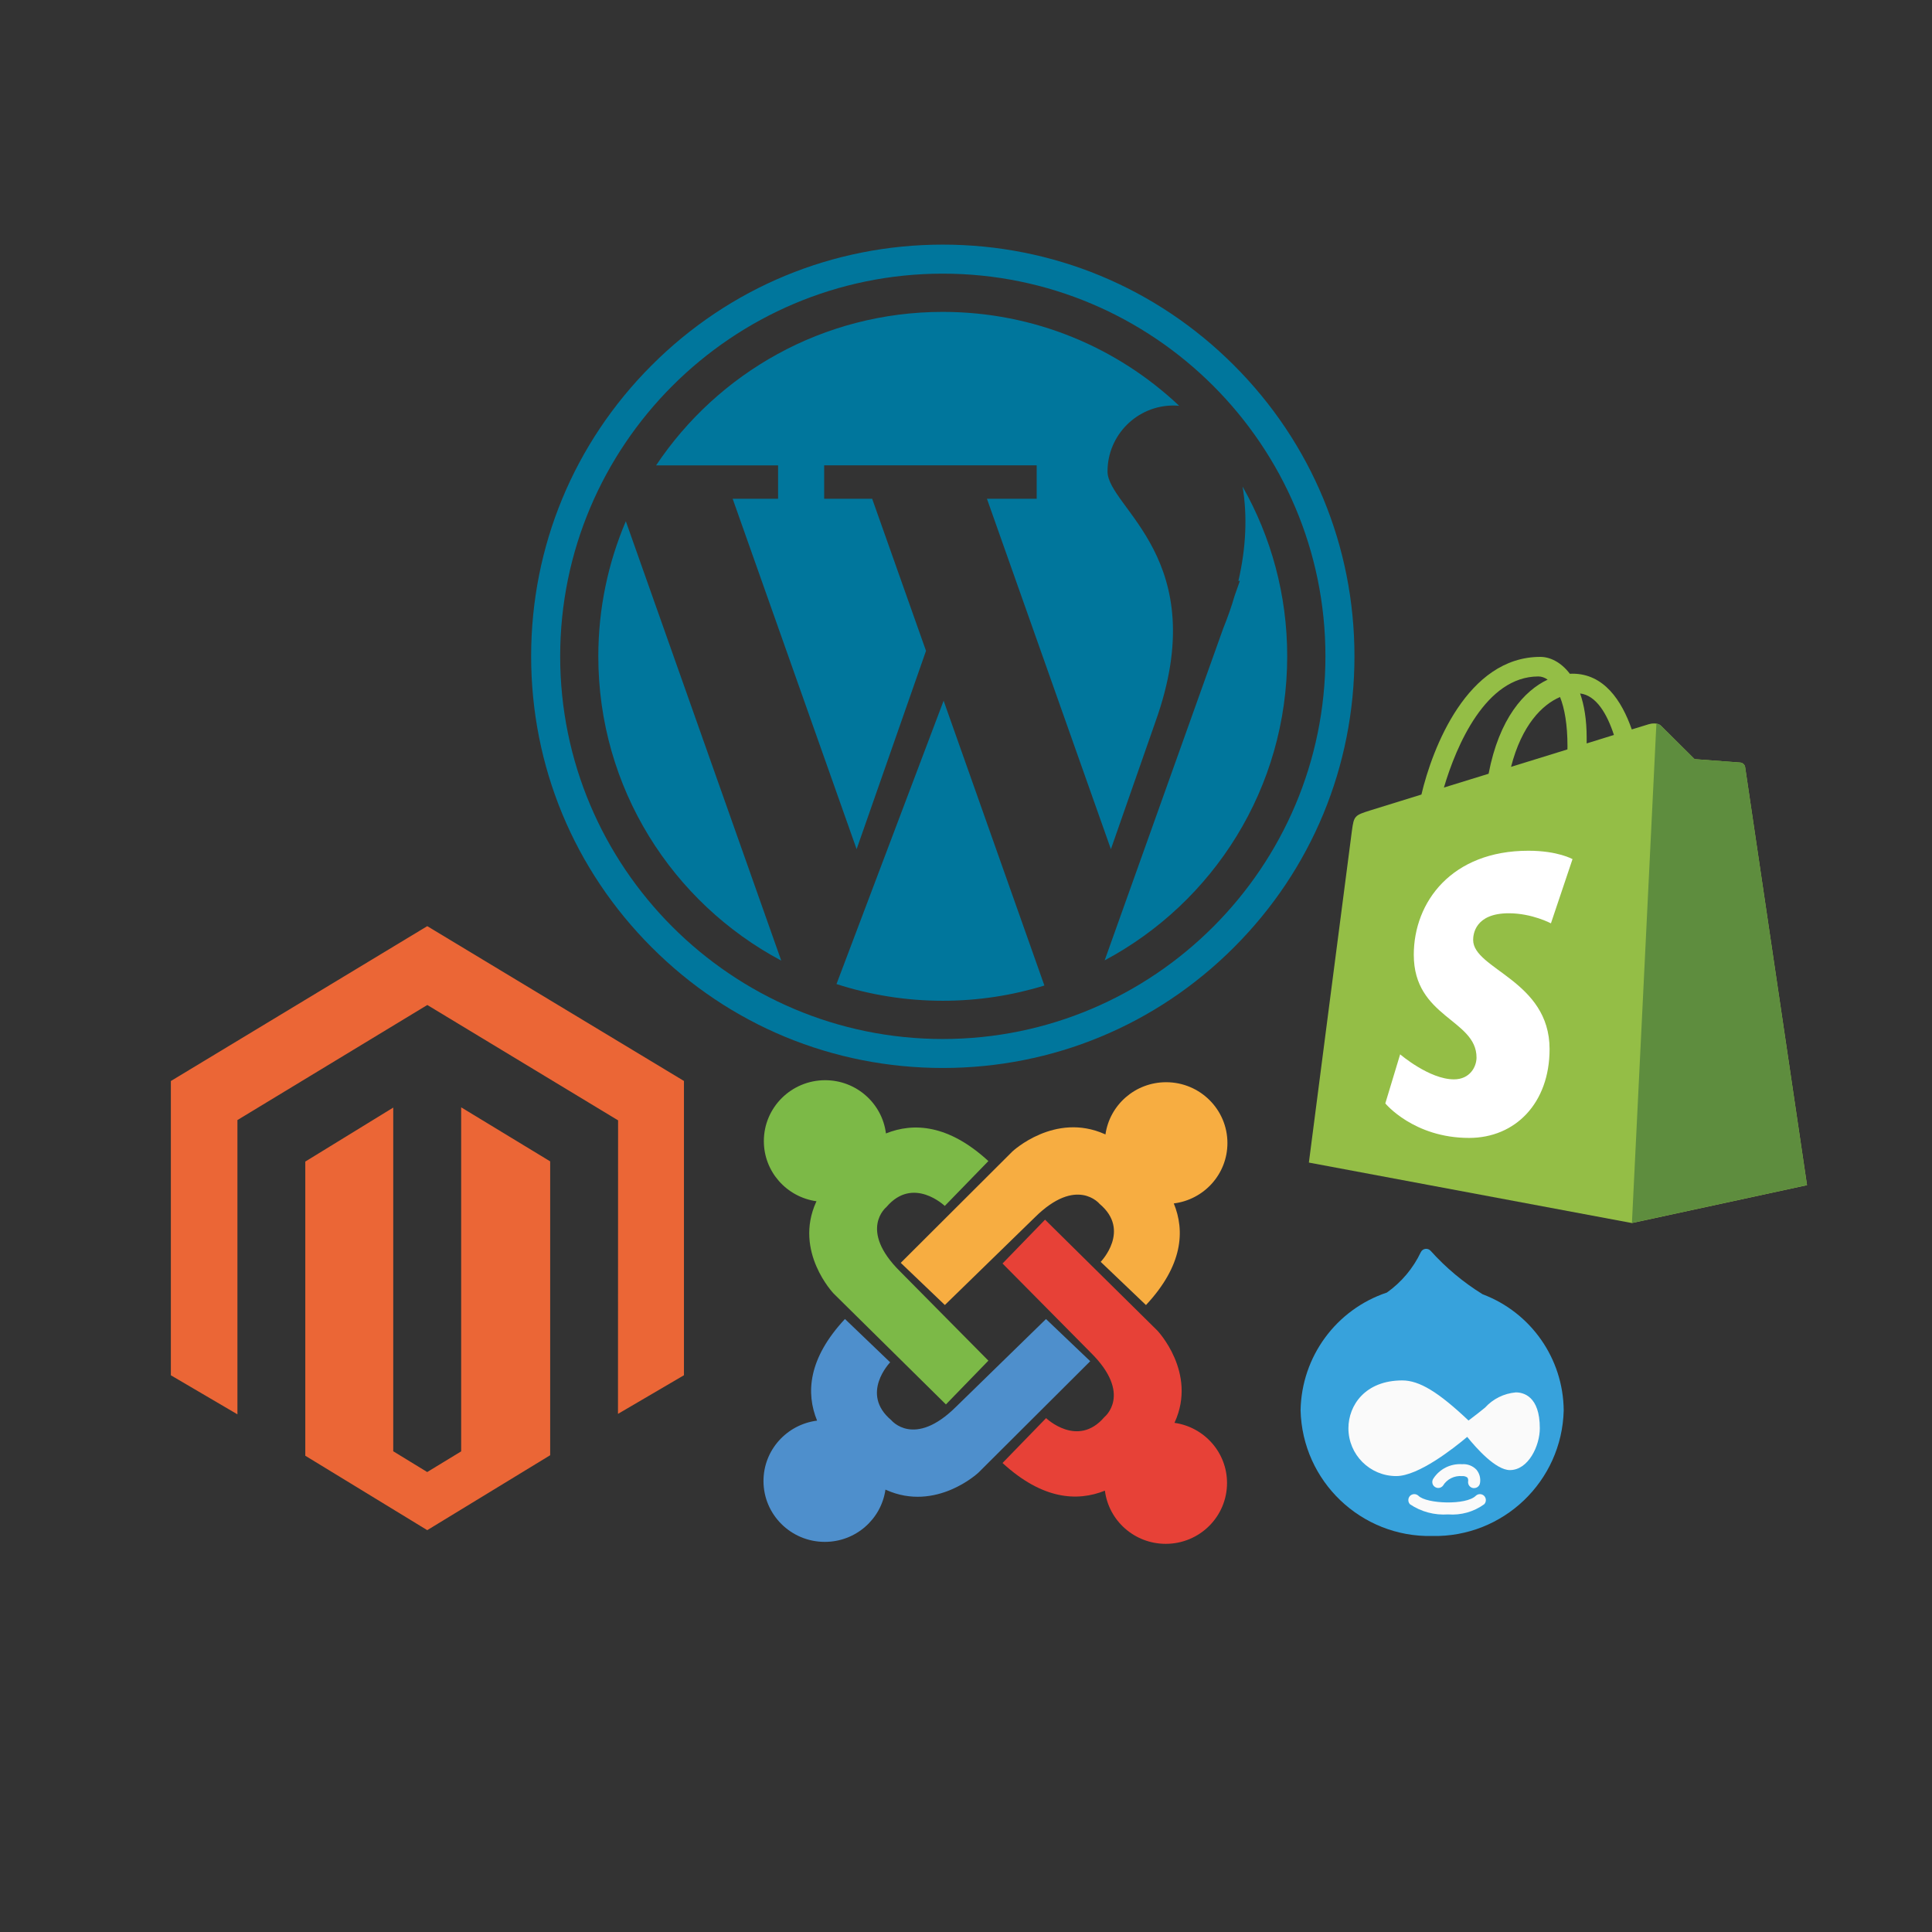 <svg xmlns="http://www.w3.org/2000/svg" xmlns:xlink="http://www.w3.org/1999/xlink" width="150px" height="150px" viewBox="0 0 150 150"><rect x="0" y="0" width="150" height="150" fill="#333333" stroke="none"/><g id="surface1"><path style=" stroke:none;fill-rule:nonzero;fill:rgb(21.569%,63.529%,86.275%);fill-opacity:1;" d="M 115.113 100.488 C 113.613 99.562 112.254 98.426 111.078 97.117 C 110.973 97 110.82 96.938 110.664 96.961 C 110.508 96.984 110.375 97.082 110.309 97.223 C 109.715 98.473 108.809 99.551 107.68 100.352 C 103.73 101.672 101.047 105.34 100.977 109.5 C 101.113 115.008 105.68 119.371 111.191 119.254 C 116.703 119.371 121.27 115.012 121.406 109.5 C 121.371 105.484 118.867 101.902 115.113 100.488 Z M 115.113 100.488 "></path><path style=" stroke:none;fill-rule:nonzero;fill:rgb(98.039%,98.039%,98.039%);fill-opacity:1;" d="M 117.691 108.105 C 116.773 108.184 115.918 108.605 115.301 109.285 C 114.957 109.566 114.535 109.902 114.016 110.289 C 111.664 108.066 110.195 107.176 108.871 107.176 C 106 107.176 104.691 109.102 104.691 110.891 C 104.691 112.941 106.352 114.602 108.406 114.602 C 110.133 114.602 112.883 112.426 113.914 111.559 C 114.602 112.414 116.125 114.137 117.227 114.137 C 118.668 114.137 119.551 112.246 119.551 110.891 C 119.555 108.375 118.25 108.105 117.691 108.105 Z M 117.691 108.105 "></path><path style=" stroke:none;fill-rule:nonzero;fill:rgb(98.039%,98.039%,98.039%);fill-opacity:1;" d="M 114.391 115.535 C 114.406 115.539 114.426 115.539 114.445 115.535 C 114.68 115.539 114.883 115.363 114.91 115.129 C 114.969 114.762 114.867 114.391 114.629 114.105 C 114.344 113.805 113.93 113.648 113.516 113.68 C 112.621 113.621 111.77 114.051 111.285 114.797 C 111.141 115.008 111.191 115.301 111.402 115.441 C 111.602 115.586 111.883 115.543 112.035 115.344 C 112.344 114.836 112.922 114.551 113.516 114.605 C 113.66 114.59 113.809 114.629 113.93 114.719 C 113.984 114.809 114.004 114.91 113.984 115.016 C 113.953 115.273 114.133 115.504 114.387 115.535 C 114.387 115.535 114.387 115.535 114.391 115.535 Z M 114.391 115.535 "></path><path style=" stroke:none;fill-rule:nonzero;fill:rgb(98.039%,98.039%,98.039%);fill-opacity:1;" d="M 114.578 116.133 C 113.836 116.879 110.758 116.762 110.129 116.133 C 109.945 115.957 109.648 115.961 109.469 116.145 C 109.301 116.324 109.301 116.609 109.469 116.789 C 110.34 117.379 111.383 117.652 112.43 117.578 C 113.426 117.656 114.422 117.379 115.234 116.789 C 115.41 116.605 115.402 116.312 115.223 116.133 C 115.043 115.961 114.758 115.961 114.578 116.133 Z M 114.578 116.133 "></path><path style=" stroke:none;fill-rule:nonzero;fill:rgb(0%,46.275%,61.176%);fill-opacity:1;" d="M 60.414 38.723 L 56.883 38.723 L 66.508 65.93 L 71.895 50.531 L 67.715 38.723 L 63.988 38.723 L 63.988 36.129 L 80.488 36.129 L 80.488 38.723 L 76.625 38.723 L 86.25 65.93 L 89.707 56.039 C 94.246 43.375 85.988 39.43 85.988 36.602 C 85.988 33.777 88.281 31.484 91.105 31.484 C 91.258 31.484 91.406 31.492 91.551 31.508 C 86.762 26.984 80.305 24.215 73.195 24.215 C 63.91 24.215 55.734 28.949 50.938 36.133 L 60.41 36.133 L 60.41 38.723 Z M 60.414 38.723 "></path><path style=" stroke:none;fill-rule:nonzero;fill:rgb(0%,46.275%,61.176%);fill-opacity:1;" d="M 46.453 50.953 C 46.453 61.195 52.211 70.09 60.656 74.582 L 48.59 40.469 C 47.219 43.688 46.453 47.23 46.453 50.953 Z M 46.453 50.953 "></path><path style=" stroke:none;fill-rule:nonzero;fill:rgb(0%,46.275%,61.176%);fill-opacity:1;" d="M 96.473 37.777 C 96.855 40.027 96.742 42.562 96.148 45.102 L 96.262 45.102 L 95.855 46.258 C 95.617 47.09 95.312 47.945 94.973 48.781 L 85.766 74.562 C 94.203 70.062 99.938 61.184 99.938 50.953 C 99.941 46.168 98.68 41.668 96.473 37.777 Z M 96.473 37.777 "></path><path style=" stroke:none;fill-rule:nonzero;fill:rgb(0%,46.275%,61.176%);fill-opacity:1;" d="M 64.945 76.402 C 67.547 77.242 70.32 77.699 73.195 77.699 C 75.945 77.699 78.59 77.285 81.086 76.516 L 73.262 54.402 Z M 64.945 76.402 "></path><path style=" stroke:none;fill-rule:nonzero;fill:rgb(0%,46.275%,61.176%);fill-opacity:1;" d="M 95.797 28.355 C 89.762 22.32 81.734 18.992 73.199 18.992 C 64.66 18.992 56.633 22.32 50.602 28.355 C 44.562 34.391 41.238 42.414 41.238 50.953 C 41.238 59.496 44.566 67.52 50.602 73.555 C 56.633 79.594 64.66 82.918 73.199 82.918 C 81.742 82.918 89.766 79.59 95.801 73.555 C 101.84 67.52 105.16 59.488 105.16 50.953 C 105.16 42.418 101.836 34.391 95.797 28.355 Z M 73.199 80.668 C 56.82 80.668 43.492 67.34 43.492 50.957 C 43.492 34.578 56.816 21.246 73.199 21.246 C 89.582 21.246 102.906 34.574 102.906 50.953 C 102.906 67.336 89.578 80.668 73.199 80.668 Z M 73.199 80.668 "></path><path style=" stroke:none;fill-rule:nonzero;fill:rgb(58.039%,74.51%,27.451%);fill-opacity:1;" d="M 135.492 59.555 C 135.461 59.336 135.266 59.215 135.109 59.203 C 134.949 59.188 131.566 58.938 131.566 58.938 C 131.566 58.938 129.219 56.605 128.961 56.348 C 128.703 56.09 128.203 56.168 128.004 56.23 C 127.977 56.238 127.492 56.387 126.691 56.633 C 125.906 54.379 124.52 52.305 122.09 52.305 C 122.023 52.305 121.953 52.309 121.883 52.312 C 121.188 51.395 120.328 51 119.59 51 C 113.918 51 111.207 58.086 110.359 61.688 C 108.156 62.371 106.59 62.855 106.391 62.918 C 105.16 63.305 105.121 63.344 104.961 64.504 C 104.84 65.383 101.621 90.262 101.621 90.262 L 126.703 94.957 L 140.297 92.016 C 140.293 92.012 135.523 59.777 135.492 59.555 Z M 125.305 57.062 C 124.676 57.262 123.961 57.48 123.188 57.719 C 123.188 57.574 123.188 57.422 123.188 57.266 C 123.188 55.863 122.992 54.73 122.68 53.84 C 123.934 53.992 124.77 55.422 125.305 57.062 Z M 121.121 54.117 C 121.469 54.988 121.699 56.242 121.699 57.938 C 121.699 58.02 121.695 58.105 121.695 58.184 C 120.316 58.609 118.816 59.074 117.316 59.539 C 118.156 56.281 119.738 54.707 121.121 54.117 Z M 119.438 52.52 C 119.684 52.52 119.93 52.605 120.16 52.766 C 118.344 53.621 116.395 55.777 115.574 60.074 C 114.371 60.445 113.195 60.809 112.105 61.145 C 113.074 57.867 115.363 52.52 119.438 52.52 Z M 119.438 52.52 "></path><path style=" stroke:none;fill-rule:nonzero;fill:rgb(36.863%,55.294%,24.314%);fill-opacity:1;" d="M 135.109 59.203 C 134.949 59.188 131.566 58.938 131.566 58.938 C 131.566 58.938 129.219 56.605 128.961 56.348 C 128.863 56.254 128.734 56.203 128.602 56.18 L 126.703 94.949 L 140.293 92.012 C 140.293 92.012 135.523 59.773 135.492 59.555 C 135.461 59.336 135.27 59.215 135.109 59.203 "></path><path style=" stroke:none;fill-rule:nonzero;fill:rgb(100%,100%,100%);fill-opacity:1;" d="M 122.09 66.703 L 120.414 71.688 C 120.414 71.688 118.945 70.906 117.145 70.906 C 114.508 70.906 114.375 72.562 114.375 72.977 C 114.375 75.254 120.309 76.125 120.309 81.453 C 120.309 85.648 117.648 88.348 114.059 88.348 C 109.754 88.348 107.555 85.668 107.555 85.668 L 108.707 81.859 C 108.707 81.859 110.969 83.801 112.883 83.801 C 114.129 83.801 114.637 82.82 114.637 82.105 C 114.637 79.137 109.766 79.004 109.766 74.129 C 109.766 70.023 112.715 66.051 118.664 66.051 C 120.957 66.051 122.09 66.703 122.09 66.703 "></path><path style=" stroke:none;fill-rule:nonzero;fill:rgb(92.157%,40%,21.176%);fill-opacity:1;" d="M 35.805 85.973 L 35.805 112.684 L 33.168 114.289 L 30.531 112.676 L 30.531 85.992 L 23.703 90.184 L 23.703 113.023 L 33.172 118.801 L 42.715 112.984 L 42.715 90.168 Z M 33.172 71.906 L 13.266 83.93 L 13.266 106.777 L 18.434 109.809 L 18.434 86.961 L 33.176 78.027 L 47.93 86.949 L 47.988 86.98 L 47.98 109.773 L 53.102 106.773 L 53.102 83.926 Z M 33.172 71.906 "></path><path style=" stroke:none;fill-rule:nonzero;fill:rgb(96.863%,67.843%,25.49%);fill-opacity:1;" d="M 95.297 88.746 C 95.297 86.141 93.168 84.023 90.539 84.023 C 88.137 84.023 86.152 85.789 85.828 88.078 C 85.801 88.062 85.777 88.055 85.777 88.055 C 81.887 86.316 78.605 89.398 78.605 89.398 L 69.934 98.047 L 73.359 101.32 L 80.34 94.52 C 83.602 91.285 85.375 93.473 85.375 93.473 C 87.828 95.531 85.457 97.969 85.457 97.969 L 88.973 101.324 C 91.84 98.254 92.008 95.566 91.133 93.434 C 93.484 93.141 95.297 91.156 95.297 88.746 "></path><path style=" stroke:none;fill-rule:nonzero;fill:rgb(90.588%,25.49%,21.569%);fill-opacity:1;" d="M 91.184 110.469 C 91.195 110.438 91.207 110.422 91.207 110.422 C 92.961 106.559 89.852 103.301 89.852 103.301 L 81.137 94.695 L 77.836 98.098 L 84.691 105.023 C 87.953 108.258 85.746 110.02 85.746 110.02 C 83.672 112.453 81.219 110.102 81.219 110.102 L 77.836 113.586 C 80.93 116.43 83.637 116.598 85.785 115.734 C 86.078 118.062 88.078 119.863 90.508 119.863 C 93.137 119.863 95.266 117.75 95.266 115.141 C 95.27 112.762 93.488 110.793 91.184 110.469 "></path><path style=" stroke:none;fill-rule:nonzero;fill:rgb(30.588%,56.078%,80%);fill-opacity:1;" d="M 81.211 102.41 L 74.23 109.219 C 70.973 112.453 69.199 110.262 69.199 110.262 C 66.742 108.203 69.113 105.77 69.113 105.77 L 65.602 102.406 C 62.734 105.484 62.566 108.164 63.438 110.297 C 61.094 110.594 59.277 112.574 59.277 114.984 C 59.277 117.594 61.406 119.711 64.039 119.711 C 66.438 119.711 68.422 117.945 68.746 115.652 C 68.777 115.668 68.797 115.676 68.797 115.676 C 72.691 117.418 75.969 114.332 75.969 114.332 L 84.645 105.684 L 81.211 102.41 "></path><path style=" stroke:none;fill-rule:nonzero;fill:rgb(48.627%,72.549%,27.843%);fill-opacity:1;" d="M 69.875 98.707 C 66.617 95.473 68.824 93.711 68.824 93.711 C 70.895 91.273 73.352 93.629 73.352 93.629 L 76.738 90.145 C 73.641 87.301 70.934 87.137 68.785 88 C 68.492 85.672 66.492 83.867 64.066 83.867 C 61.438 83.867 59.305 85.984 59.305 88.594 C 59.305 90.977 61.078 92.941 63.395 93.266 C 63.375 93.297 63.367 93.316 63.367 93.316 C 61.609 97.18 64.723 100.43 64.723 100.43 L 73.441 109.039 L 76.738 105.641 L 69.875 98.707 "></path></g></svg>